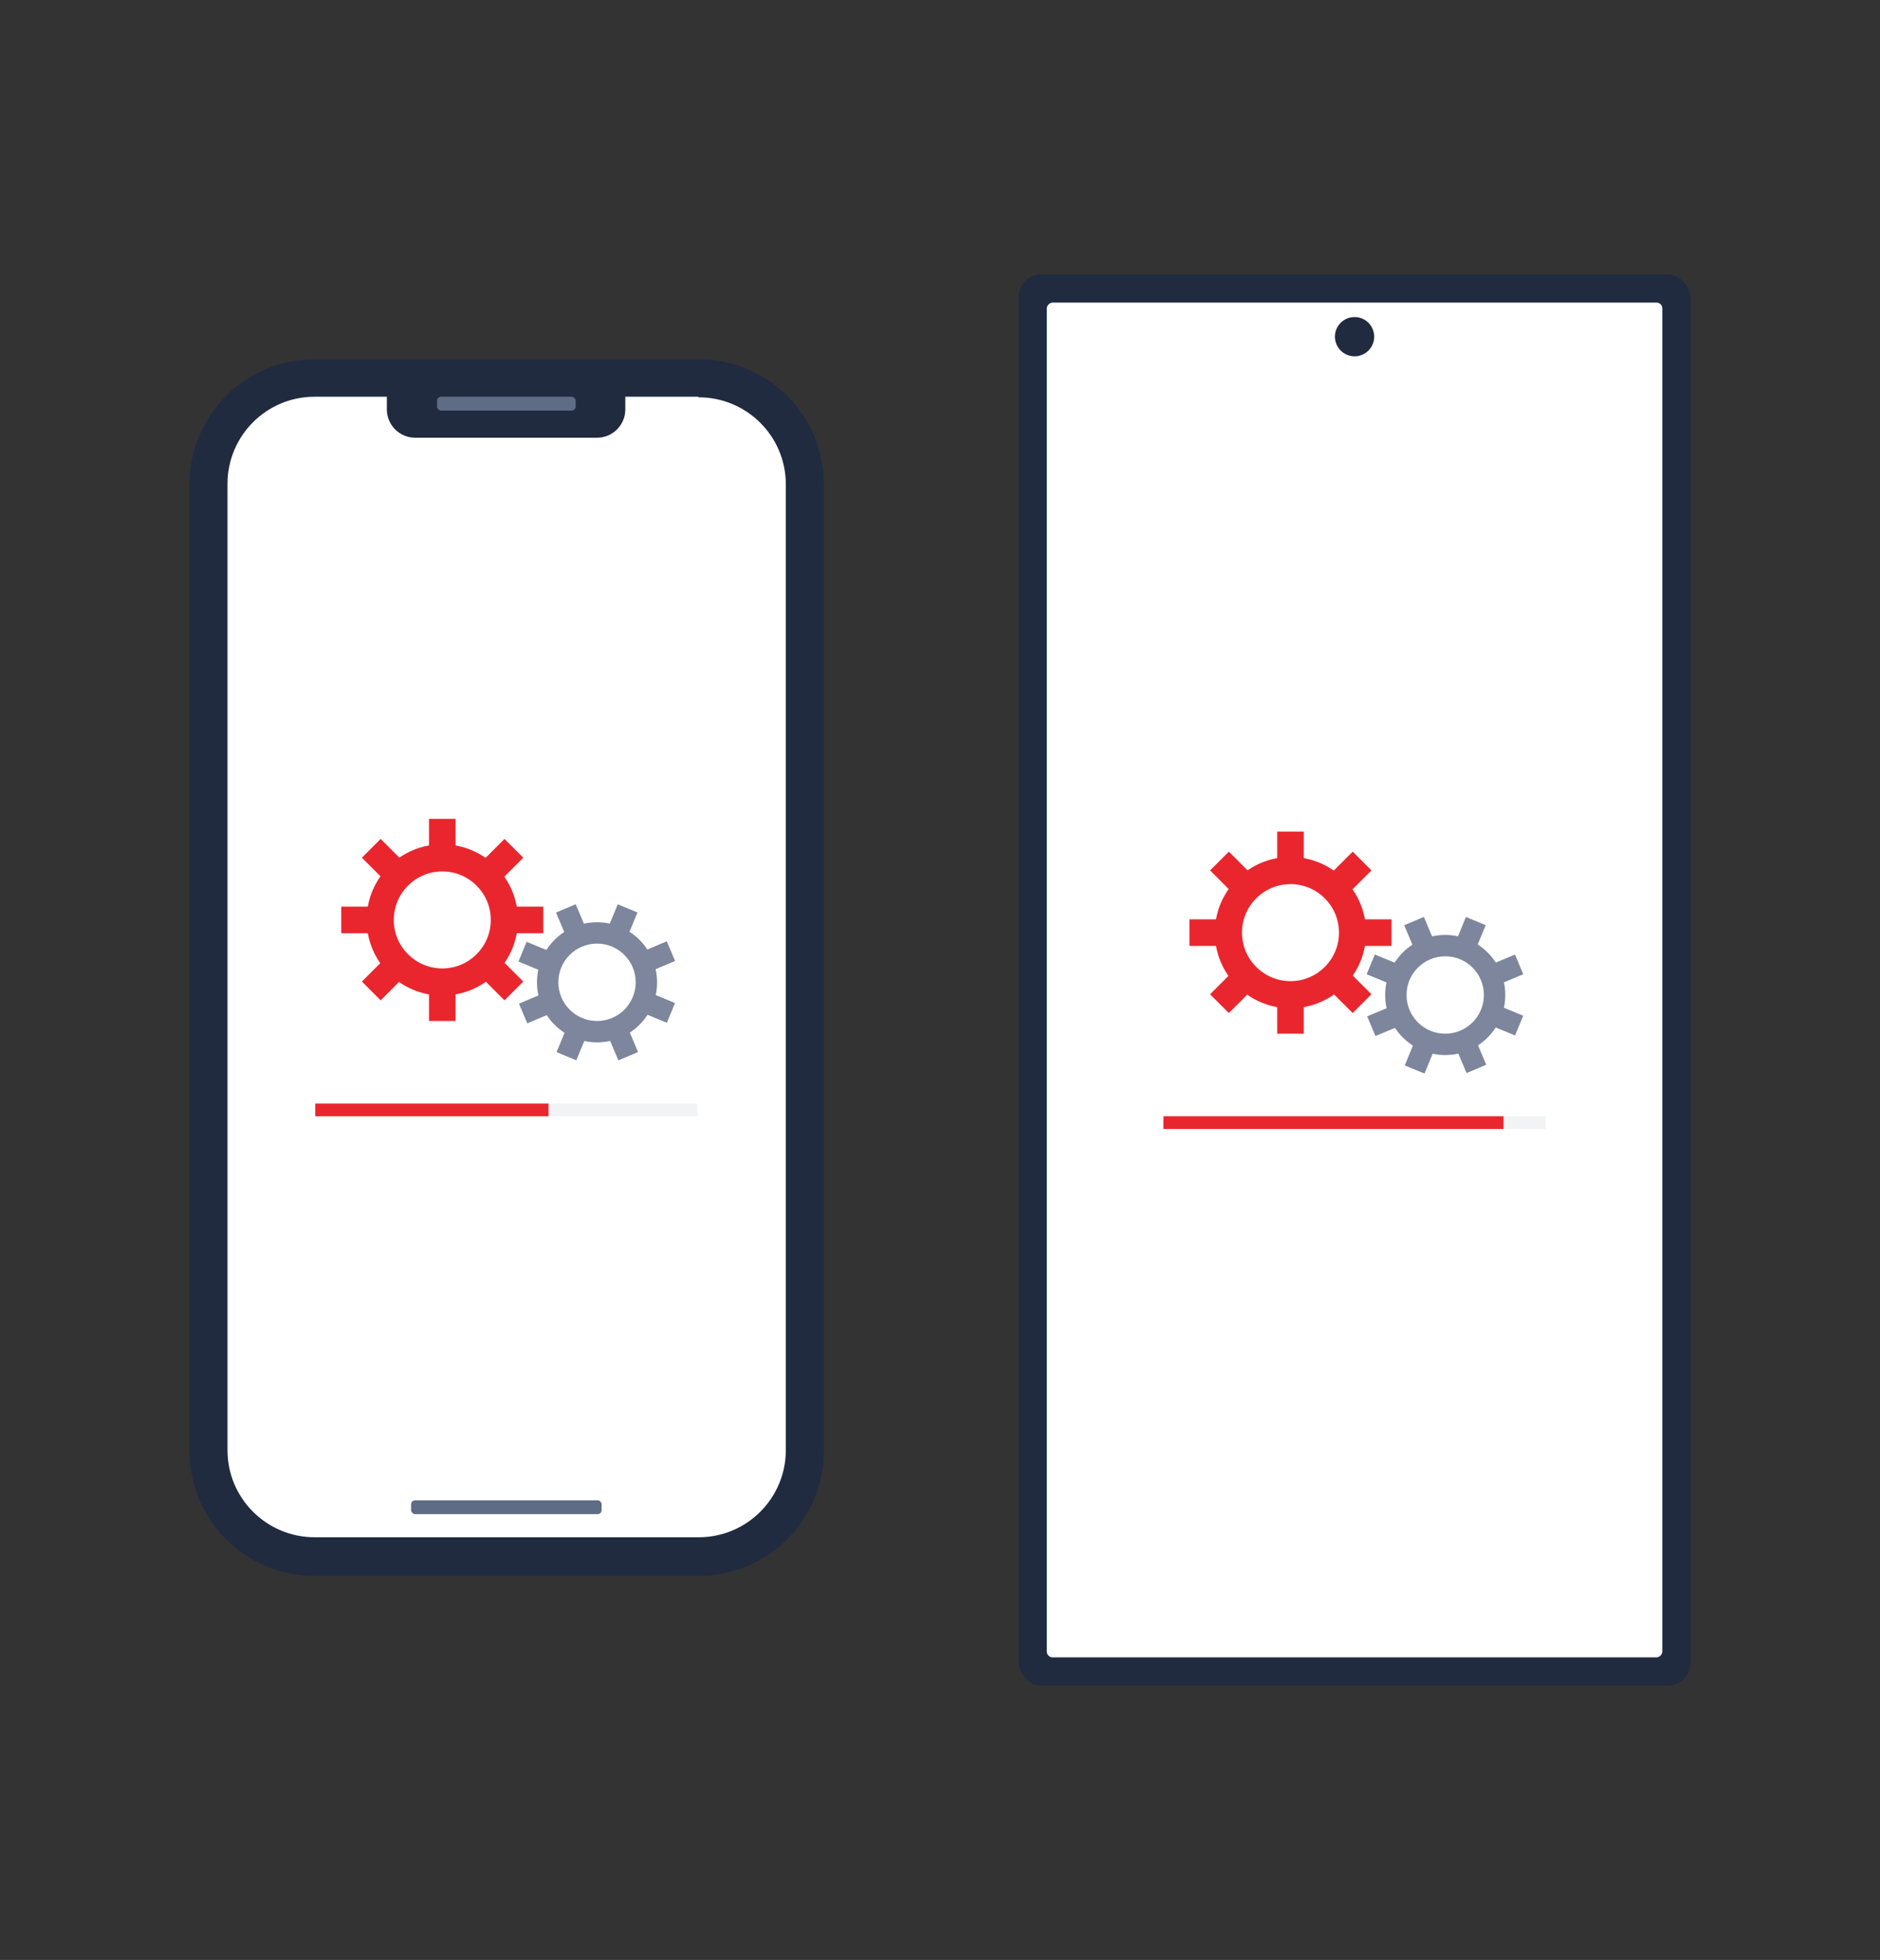 <?xml version="1.0" encoding="UTF-8"?> <svg xmlns="http://www.w3.org/2000/svg" version="1.1" viewBox="0 0 325.6 339.4"><rect x="0" y="0" width="325.6" height="339.4" fill="#333333" stroke="none"/><defs><style> .cls-1, .cls-2 { fill: #212b3f; } .cls-3 { fill: #e9262e; } .cls-4, .cls-5 { fill: #fff; } .cls-4, .cls-2 { fill-rule: evenodd; } .cls-6 { stroke: #7d869c; stroke-width: 3.7px; } .cls-6, .cls-7 { fill: none; stroke-miterlimit: 10; } .cls-8 { fill: #5e6c85; } .cls-7 { stroke: #e9262e; stroke-width: 4.6px; } .cls-9 { fill: #7d869c; } .cls-10 { fill: #f2f3f4; } </style></defs><g><g id="Layer_1"><g><g><path class="cls-1" d="M54.5,62.2h66.5c12,0,21.7,9.7,21.7,21.7v167.3c0,12-9.7,21.7-21.7,21.7H54.5c-12,0-21.7-9.7-21.7-21.7V83.9c0-12,9.7-21.7,21.7-21.7Z"></path><path class="cls-4" d="M120.9,68.7H54.5c-8.4,0-15.1,6.8-15.1,15.1v167.3c0,8.4,6.8,15.1,15.1,15.1h66.5c8.4,0,15.1-6.8,15.1-15.1V83.9c0-8.4-6.8-15.1-15.1-15.1Z"></path><path class="cls-2" d="M67,66.6v4.3c0,2.7,2.2,4.9,4.9,4.9h31.5c2.7,0,4.9-2.2,4.9-4.9v-4.3h-41.3Z"></path><rect class="cls-8" x="75.7" y="68.7" width="24" height="2.4" rx=".7" ry=".7"></rect><rect class="cls-8" x="71.2" y="259.8" width="33" height="2.4" rx=".7" ry=".7"></rect></g><g><g><rect class="cls-10" x="54.6" y="191.1" width="66.2" height="2.2"></rect><rect class="cls-3" x="54.6" y="191.1" width="40.4" height="2.2"></rect></g><g><circle class="cls-3" cx="76.6" cy="159.3" r="13.1"></circle><line class="cls-7" x1="59.1" y1="159.3" x2="94.1" y2="159.3"></line><line class="cls-7" x1="76.6" y1="176.8" x2="76.6" y2="141.8"></line><line class="cls-7" x1="64.3" y1="171.6" x2="89" y2="146.9"></line><line class="cls-7" x1="89" y1="171.6" x2="64.3" y2="146.9"></line><circle class="cls-5" cx="76.6" cy="159.3" r="8.4"></circle><circle class="cls-9" cx="103.4" cy="170.1" r="10.4"></circle><line class="cls-6" x1="98.1" y1="182.9" x2="108.7" y2="157.3"></line><line class="cls-6" x1="116.2" y1="175.4" x2="90.5" y2="164.8"></line><line class="cls-6" x1="108.8" y1="182.9" x2="98" y2="157.3"></line><line class="cls-6" x1="116.2" y1="164.7" x2="90.6" y2="175.5"></line><circle class="cls-5" cx="103.4" cy="170.1" r="6.7"></circle></g></g></g><g><g><rect class="cls-1" x="176.4" y="47.5" width="116.4" height="244.4" rx="4" ry="4"></rect><rect class="cls-5" x="117.3" y="116.4" width="234.6" height="106.6" rx="1" ry="1" transform="translate(404.3 -64.9) rotate(90)"></rect><circle class="cls-1" cx="234.6" cy="58.3" r="3.4"></circle></g><g><g><rect class="cls-10" x="201.5" y="193.3" width="66.2" height="2.2"></rect><rect class="cls-3" x="201.5" y="193.3" width="58.9" height="2.2"></rect></g><g><circle class="cls-3" cx="223.5" cy="161.5" r="13.1"></circle><line class="cls-7" x1="206" y1="161.5" x2="241" y2="161.5"></line><line class="cls-7" x1="223.5" y1="179" x2="223.5" y2="144"></line><line class="cls-7" x1="211.2" y1="173.8" x2="235.9" y2="149.1"></line><line class="cls-7" x1="235.9" y1="173.8" x2="211.2" y2="149.1"></line><circle class="cls-5" cx="223.5" cy="161.5" r="8.4"></circle><circle class="cls-9" cx="250.3" cy="172.3" r="10.4"></circle><line class="cls-6" x1="245" y1="185.2" x2="255.6" y2="159.5"></line><line class="cls-6" x1="263.1" y1="177.6" x2="237.4" y2="167"></line><line class="cls-6" x1="255.7" y1="185.1" x2="244.9" y2="159.5"></line><line class="cls-6" x1="263.1" y1="167" x2="237.5" y2="177.7"></line><circle class="cls-5" cx="250.3" cy="172.3" r="6.7"></circle></g></g></g></g></g></svg> 